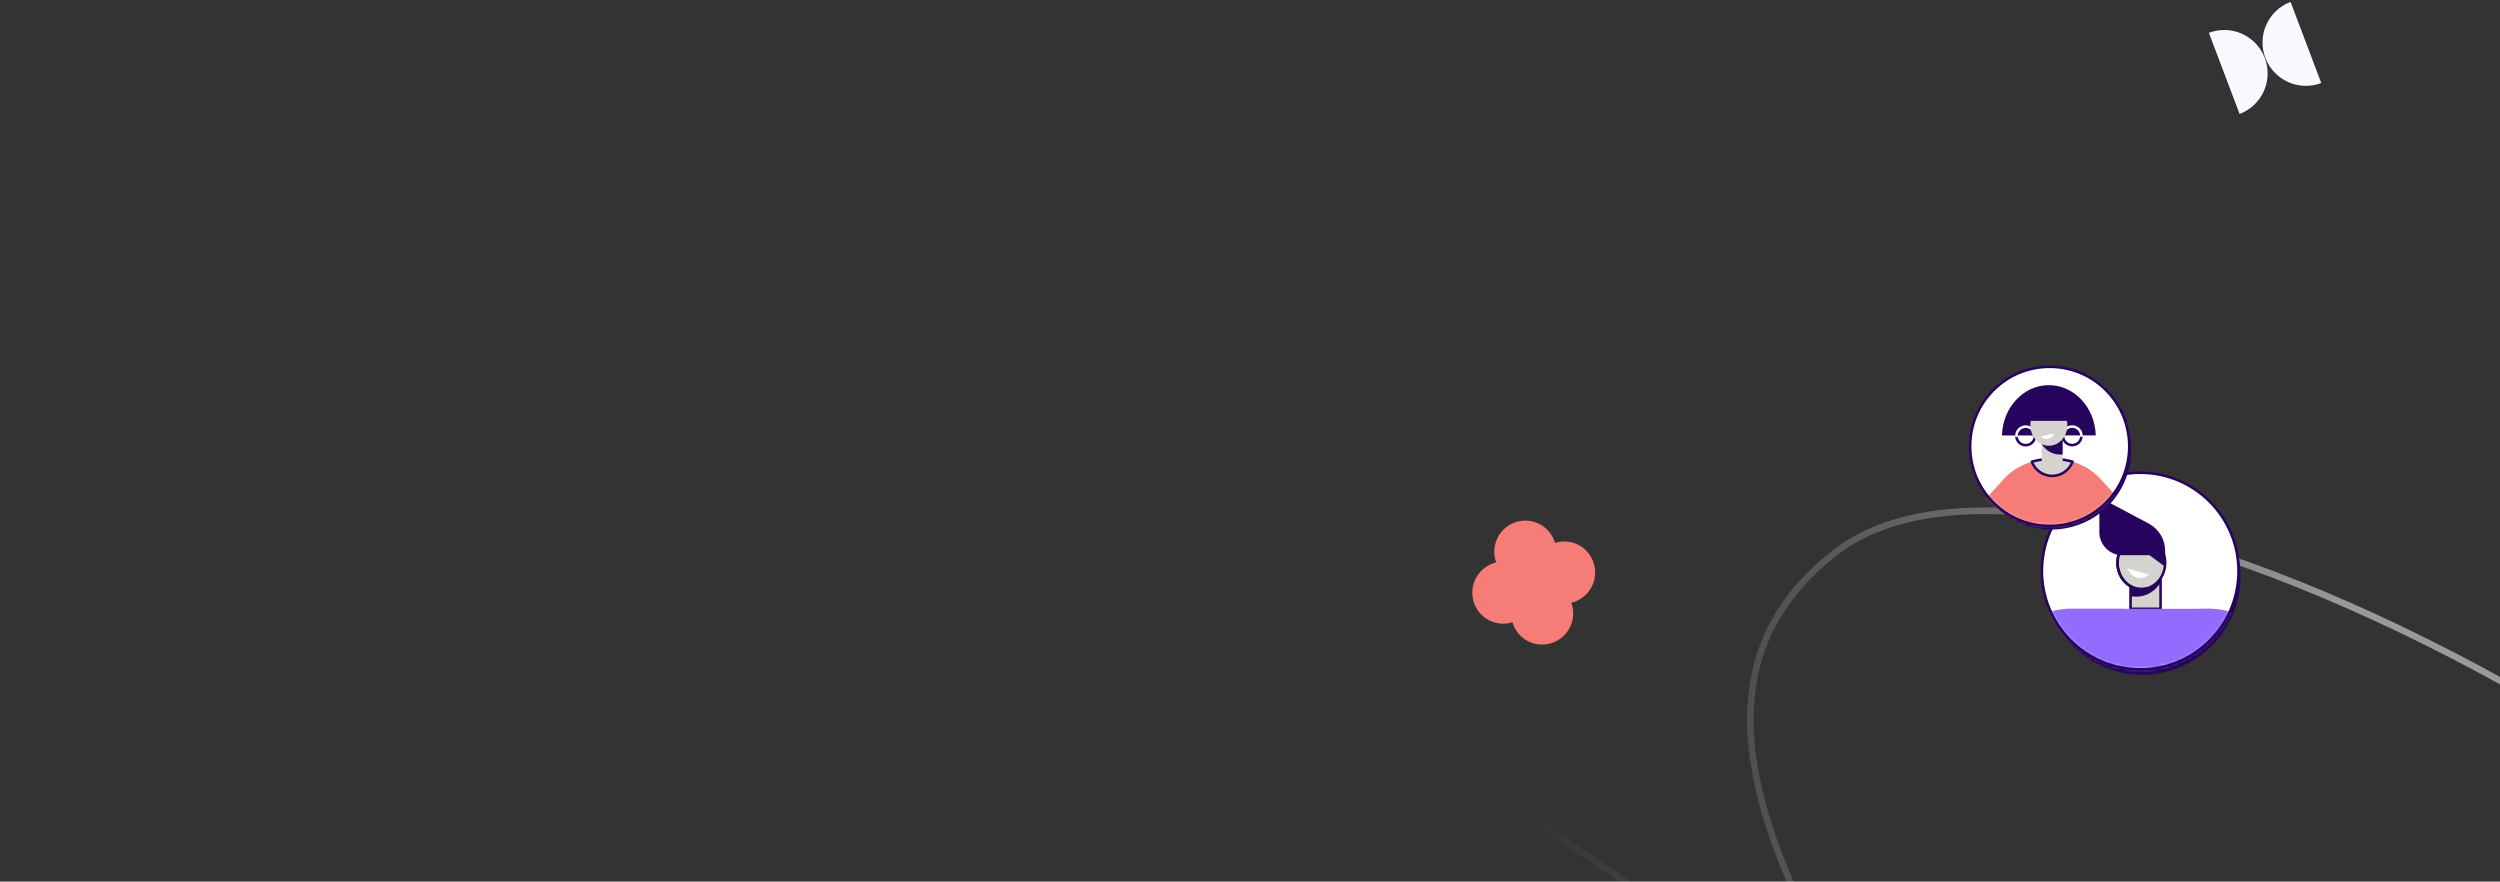 <svg width="760" height="268" viewBox="0 0 760 268" fill="none" xmlns="http://www.w3.org/2000/svg">
<rect x="0" y="0" width="760" height="268" fill="#333333" stroke="none"/>
<path opacity="0.5" d="M1005.12 426.387C882.316 243.328 629.135 113.713 558.435 167.585C509.115 205.165 533.831 266.105 593.263 350.703C462.637 221.572 284.22 143.876 226.679 187.72C170.685 230.386 210.121 303.163 287.445 406.484L48.702 425.239" stroke="url(#paint0_linear_9010_64847)" stroke-width="2"/>
<path d="M477.698 183.246C480.275 182.608 482.523 180.896 483.801 178.513C486.268 173.914 484.554 168.176 479.981 165.723C477.738 164.52 475.122 164.291 472.725 165.043C472.026 162.631 470.388 160.577 468.147 159.374C463.573 156.921 457.844 158.667 455.377 163.266C454.099 165.648 453.916 168.468 454.81 170.968C452.233 171.605 449.985 173.319 448.707 175.7C446.24 180.299 447.954 186.038 452.527 188.492C454.769 189.694 457.387 189.922 459.783 189.17C460.482 191.583 462.119 193.637 464.361 194.84C468.935 197.293 474.664 195.547 477.131 190.947C478.409 188.565 478.593 185.745 477.698 183.246Z" fill="#F67C77"/>
<path d="M705.665 25.247L696.326 0.579C689.515 3.158 686.083 10.771 688.662 17.583C691.241 24.395 698.853 27.826 705.665 25.247Z" fill="#FBF9FF"/>
<path d="M688.504 17.642C685.925 10.83 678.312 7.398 671.5 9.977L680.839 34.646C687.651 32.067 691.083 24.454 688.504 17.642Z" fill="#FBF9FF"/>
<path d="M672.373 196.351C684.044 184.681 684.044 165.759 672.373 154.088C660.703 142.418 641.781 142.418 630.11 154.088C618.439 165.759 618.439 184.681 630.11 196.351C641.781 208.022 660.703 208.022 672.373 196.351Z" fill="#26045D"/>
<path d="M679.002 183.174C684.275 167.534 675.87 150.582 660.231 145.309C644.591 140.036 627.638 148.441 622.365 164.081C617.093 179.721 625.497 196.674 641.137 201.946C656.777 207.219 673.73 198.814 679.002 183.174Z" fill="white"/>
<mask id="mask0_9010_64847" style="mask-type:luminance" maskUnits="userSpaceOnUse" x="620" y="143" width="61" height="61">
<path d="M678.998 183.169C684.271 167.53 675.867 150.577 660.227 145.304C644.587 140.032 627.634 148.436 622.361 164.076C617.089 179.716 625.493 196.669 641.133 201.941C656.773 207.214 673.726 198.809 678.998 183.169Z" fill="white"/>
</mask>
<g mask="url(#mask0_9010_64847)">
<path d="M638.203 151.192V161.772C638.203 165.648 641.348 168.793 645.224 168.793H648.389L658.207 170.708V167.453C658.207 163.984 656.292 160.8 653.229 159.174L638.203 151.196V151.192Z" fill="#26045D"/>
<path d="M656.814 173.587H647.688V185.077H656.814V173.587Z" fill="#D5D3CF"/>
<path d="M656.81 185.467H647.684C647.469 185.467 647.293 185.291 647.293 185.076V173.586C647.293 173.371 647.469 173.195 647.684 173.195H656.81C657.025 173.195 657.201 173.371 657.201 173.586V185.076C657.201 185.291 657.025 185.467 656.81 185.467ZM648.074 184.686H656.42V173.977H648.074V184.686Z" fill="#26045D"/>
<path d="M656.806 177.046V173.588H647.68V181.222C648.504 181.386 650.145 181.593 652.028 180.972C654.978 179.999 656.427 177.694 656.803 177.046H656.806Z" fill="#26045D"/>
<path d="M650.97 179.086C654.971 179.086 658.214 175.504 658.214 171.085C658.214 166.665 654.971 163.083 650.97 163.083C646.97 163.083 643.727 166.665 643.727 171.085C643.727 175.504 646.97 179.086 650.97 179.086Z" fill="#D5D3CF"/>
<path d="M650.968 179.474C646.76 179.474 643.334 175.708 643.334 171.082C643.334 166.456 646.757 162.689 650.968 162.689C655.18 162.689 658.602 166.456 658.602 171.082C658.602 175.708 655.18 179.474 650.968 179.474ZM650.968 163.471C647.19 163.471 644.115 166.886 644.115 171.082C644.115 175.278 647.19 178.692 650.968 178.692C654.746 178.692 657.821 175.278 657.821 171.082C657.821 166.886 654.746 163.471 650.968 163.471Z" fill="#26045D"/>
<path d="M650.966 179.472C646.758 179.472 643.332 175.706 643.332 171.08C643.332 166.454 646.755 162.688 650.966 162.688C653.639 162.688 656.151 164.258 657.522 166.782C657.624 166.973 657.553 167.208 657.366 167.313C657.174 167.415 656.94 167.345 656.835 167.157C655.58 164.848 653.385 163.473 650.962 163.473C647.184 163.473 644.11 166.888 644.11 171.084C644.11 175.28 647.184 178.694 650.962 178.694C653.139 178.694 654.483 178.358 656.221 176.456C656.366 176.296 656.612 176.284 656.772 176.432C656.932 176.577 656.944 176.827 656.795 176.983C654.869 179.089 653.318 179.476 650.958 179.476L650.966 179.472Z" fill="#26045D"/>
<path d="M650.97 163.076C654.971 163.076 658.214 166.659 658.214 171.078C658.214 171.476 658.186 171.867 658.135 172.246L653.447 168.788H644.031C644.922 165.483 647.692 163.076 650.97 163.076Z" fill="#26045D"/>
<path d="M653.257 174.686C652.659 175.233 651.893 175.6 651.026 175.69C649.096 175.885 647.354 174.631 646.873 172.811L653.253 174.686H653.257Z" fill="white"/>
<path d="M682.215 187.759C679.156 186.044 675.64 185.079 671.94 185.079H668.436V207.247H682.215V187.759Z" fill="#926CFF"/>
<path d="M629.231 185.079C625.445 185.079 621.741 186.06 618.467 187.896V207.247H645.456V185.079H629.231Z" fill="#926CFF"/>
<path d="M672.742 207.247V185.079H628.077L622.064 207.247H672.742Z" fill="#926CFF"/>
</g>
<path d="M650.665 203.876C650.079 203.876 649.489 203.861 648.895 203.826C632.228 202.872 619.444 188.538 620.398 171.87C620.859 163.795 624.437 156.387 630.474 151.003C636.51 145.619 644.285 142.912 652.353 143.373C669.02 144.326 681.804 158.661 680.85 175.328C680.389 183.404 676.811 190.811 670.774 196.195C665.18 201.184 658.096 203.876 650.661 203.876H650.665ZM650.587 144.103C643.343 144.103 636.444 146.725 630.993 151.585C625.113 156.828 621.628 164.049 621.179 171.913C620.249 188.151 632.705 202.114 648.942 203.044C656.807 203.497 664.379 200.856 670.259 195.609C676.139 190.366 679.624 183.146 680.073 175.281C681.003 159.044 668.547 145.08 652.31 144.15C651.736 144.119 651.157 144.099 650.587 144.099V144.103Z" fill="#26045D"/>
<path d="M631.124 159.8C643.832 155.695 650.806 142.066 646.702 129.358C642.597 116.65 628.968 109.675 616.26 113.78C603.552 117.884 596.577 131.514 600.682 144.222C604.787 156.93 618.416 163.904 631.124 159.8Z" fill="#26045D"/>
<path d="M640.206 152.789C649.649 143.346 649.649 128.035 640.206 118.592C630.763 109.149 615.453 109.149 606.01 118.592C596.567 128.035 596.567 143.345 606.01 152.789C615.453 162.232 630.763 162.232 640.206 152.789Z" fill="white"/>
<path d="M623.108 160.066C616.607 160.066 610.492 157.538 605.89 152.943C601.28 148.345 598.74 142.227 598.732 135.714C598.725 129.205 601.256 123.078 605.855 118.468C610.453 113.858 616.572 111.318 623.085 111.311H623.112C629.613 111.311 635.728 113.838 640.33 118.433C644.94 123.032 647.48 129.15 647.488 135.663C647.496 142.176 644.964 148.298 640.365 152.908C635.767 157.518 629.648 160.058 623.135 160.066H623.108ZM623.108 111.705H623.081C616.673 111.713 610.653 114.213 606.128 118.749C601.604 123.285 599.115 129.31 599.123 135.717C599.131 142.125 601.631 148.146 606.167 152.67C610.696 157.19 616.712 159.675 623.108 159.675H623.135C629.543 159.667 635.564 157.167 640.088 152.631C644.612 148.095 647.101 142.07 647.093 135.663C647.085 129.255 644.585 123.235 640.049 118.71C635.521 114.19 629.504 111.705 623.108 111.705Z" fill="white"/>
<mask id="mask1_9010_64847" style="mask-type:luminance" maskUnits="userSpaceOnUse" x="598" y="111" width="50" height="49">
<path d="M640.206 152.79C649.649 143.347 649.649 128.037 640.206 118.594C630.763 109.151 615.453 109.151 606.01 118.594C596.567 128.037 596.567 143.347 606.01 152.79C615.453 162.233 630.763 162.233 640.206 152.79Z" fill="white"/>
</mask>
<g mask="url(#mask1_9010_64847)">
<path d="M622.952 141.528H624.863C626.66 141.524 628.36 139.86 630.055 140.352C633.325 141.305 636.31 143.141 638.655 145.708L652.141 160.484L595.588 160.547L609.044 145.743C611.392 143.161 614.388 141.309 617.678 140.352C619.354 139.863 621.179 141.528 622.96 141.528H622.952Z" fill="#F67C77"/>
<path d="M630.047 140.357C628.355 139.864 626.586 139.603 624.788 139.603H622.878C621.096 139.606 619.346 139.868 617.67 140.357C618.604 142.88 621.022 144.678 623.866 144.678C626.707 144.678 629.117 142.877 630.047 140.357Z" fill="#D5D3CF"/>
<path d="M623.866 145.067C620.955 145.067 618.322 143.23 617.31 140.491C617.271 140.39 617.279 140.277 617.326 140.179C617.373 140.081 617.462 140.011 617.564 139.98C619.307 139.472 621.096 139.214 622.882 139.214H624.792C624.792 139.214 624.804 139.214 624.812 139.214C626.609 139.214 628.41 139.472 630.16 139.984C630.266 140.015 630.352 140.085 630.399 140.183C630.445 140.28 630.453 140.394 630.414 140.495C629.402 143.23 626.773 145.067 623.866 145.07H623.858L623.866 145.067ZM618.205 140.613C619.201 142.824 621.424 144.285 623.866 144.285H623.874C626.312 144.285 628.531 142.824 629.527 140.616C627.98 140.202 626.398 139.995 624.815 139.995H622.885C621.315 139.995 619.744 140.206 618.205 140.616V140.613Z" fill="#26045D"/>
<path d="M627.034 131.378L620.67 131.385L620.68 140.683L627.044 140.677L627.034 131.378Z" fill="#D5D3CF"/>
<path d="M627.042 132.139L620.678 132.146V135.026C621.1 135.694 622.213 137.194 624.261 137.866C625.366 138.23 626.351 138.226 627.046 138.144L627.038 132.139H627.042Z" fill="#26045D"/>
<path d="M637.109 132.36C636.871 123.874 630.572 117.076 622.837 117.084C615.101 117.092 608.818 123.902 608.596 132.392L637.109 132.36Z" fill="#26045D"/>
<path d="M615.811 135.724C614.956 135.724 614.151 135.392 613.541 134.787C612.936 134.181 612.6 133.376 612.6 132.517C612.6 132.302 612.775 132.126 612.99 132.126C613.205 132.126 613.381 132.302 613.381 132.517C613.381 133.165 613.635 133.775 614.096 134.236C614.553 134.693 615.166 134.947 615.811 134.947C616.46 134.947 617.069 134.693 617.53 134.232C617.987 133.771 618.241 133.161 618.241 132.513C618.241 132.298 618.417 132.122 618.632 132.122C618.847 132.122 619.023 132.298 619.023 132.513C619.023 133.372 618.691 134.177 618.085 134.787C617.479 135.392 616.675 135.728 615.815 135.728L615.811 135.724Z" fill="#26045D"/>
<path d="M612.99 132.909C612.775 132.909 612.6 132.733 612.6 132.518C612.6 130.748 614.037 129.307 615.807 129.303C616.663 129.303 617.468 129.635 618.077 130.24C618.683 130.846 619.019 131.651 619.019 132.51C619.019 132.725 618.843 132.901 618.628 132.901C618.413 132.901 618.237 132.725 618.237 132.51C618.237 131.862 617.983 131.252 617.522 130.791C617.065 130.334 616.452 130.08 615.807 130.08C614.467 130.08 613.377 131.174 613.381 132.514C613.381 132.729 613.205 132.905 612.99 132.905V132.909Z" fill="white"/>
<path d="M629.948 135.707C628.178 135.707 626.736 134.269 626.736 132.499C626.736 132.284 626.912 132.108 627.127 132.108C627.342 132.108 627.518 132.284 627.518 132.499C627.518 133.839 628.608 134.925 629.948 134.925C630.596 134.925 631.206 134.671 631.667 134.21C632.124 133.749 632.378 133.14 632.378 132.491C632.378 132.276 632.554 132.101 632.769 132.101C632.984 132.101 633.159 132.276 633.159 132.491C633.159 133.351 632.827 134.156 632.222 134.765C631.616 135.371 630.811 135.707 629.952 135.707H629.948Z" fill="#26045D"/>
<path d="M627.127 132.89C626.912 132.89 626.736 132.715 626.736 132.5C626.736 130.73 628.174 129.288 629.944 129.284C630.8 129.284 631.608 129.616 632.214 130.222C632.82 130.827 633.156 131.632 633.156 132.492C633.156 132.707 632.98 132.883 632.765 132.883C632.55 132.883 632.374 132.707 632.374 132.492C632.374 131.843 632.12 131.234 631.659 130.773C631.202 130.316 630.589 130.062 629.94 130.062C628.6 130.062 627.51 131.156 627.514 132.496C627.514 132.711 627.338 132.886 627.123 132.886L627.127 132.89Z" fill="white"/>
<path d="M628.475 129.283C628.475 132.718 625.963 135.503 622.856 135.507C619.75 135.507 617.23 132.729 617.227 129.295C617.227 125.861 619.739 123.075 622.845 123.071C625.951 123.071 628.471 125.849 628.475 129.283Z" fill="#D5D3CF"/>
<path d="M620.369 132.627C620.705 132.998 621.158 133.268 621.686 133.373C622.866 133.604 624.01 132.932 624.409 131.838L620.369 132.627Z" fill="white"/>
<path d="M629.581 127.939C629.471 124.083 626.611 120.996 623.099 121C619.587 121 616.73 124.098 616.633 127.951L629.581 127.935V127.939Z" fill="#26045D"/>
</g>
<path d="M623.108 160.262C616.556 160.262 610.395 157.715 605.753 153.085C601.108 148.447 598.545 142.282 598.537 135.718C598.529 129.155 601.081 122.982 605.714 118.336C610.352 113.691 616.517 111.128 623.081 111.12H623.108C629.66 111.12 635.825 113.667 640.463 118.297C645.108 122.935 647.671 129.1 647.679 135.664C647.687 142.228 645.136 148.401 640.502 153.046C635.864 157.691 629.699 160.254 623.135 160.262H623.108ZM623.108 111.902H623.081C616.728 111.909 610.754 114.39 606.265 118.887C601.776 123.384 599.307 129.362 599.315 135.718C599.322 142.071 601.803 148.045 606.3 152.534C610.793 157.015 616.759 159.485 623.104 159.485H623.132C629.484 159.477 635.458 156.996 639.947 152.499C644.436 148.002 646.906 142.024 646.898 135.668C646.89 129.315 644.409 123.341 639.912 118.852C635.419 114.371 629.453 111.902 623.108 111.902Z" fill="#26045D"/>
<defs>
<linearGradient id="paint0_linear_9010_64847" x1="716.119" y1="205.645" x2="462.119" y2="205.699" gradientUnits="userSpaceOnUse">
<stop stop-color="white"/>
<stop offset="1" stop-color="white" stop-opacity="0"/>
</linearGradient>
</defs>
</svg>

